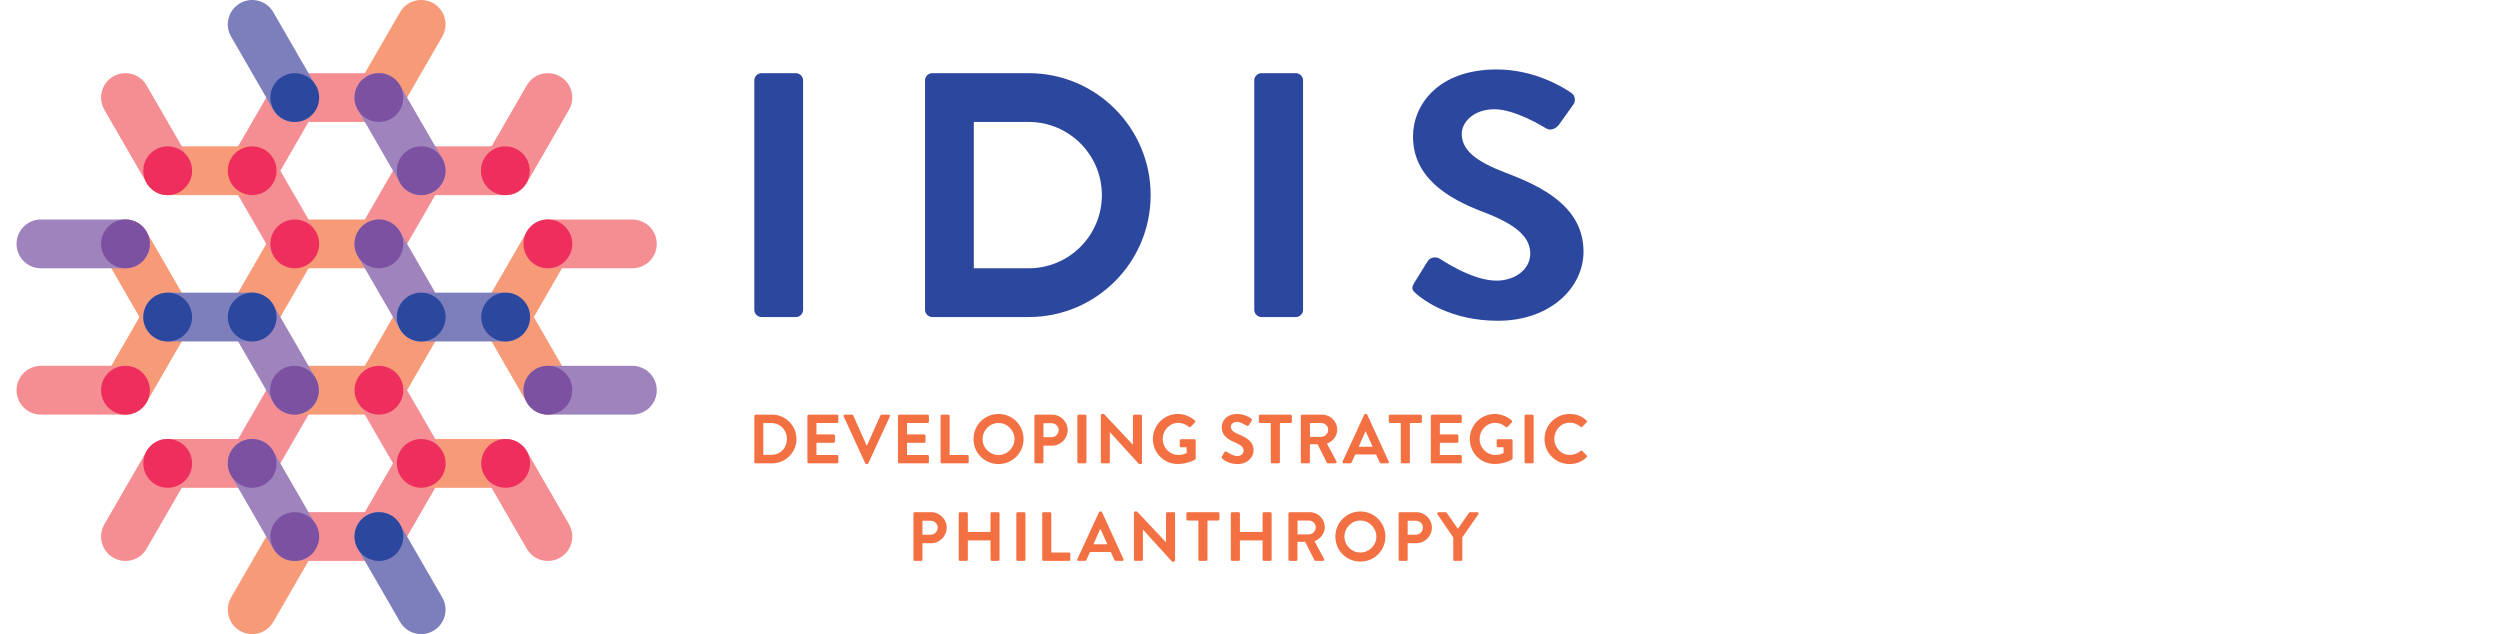 <?xml version="1.0" encoding="utf-8"?>
<!-- Generator: Adobe Illustrator 15.0.0, SVG Export Plug-In . SVG Version: 6.00 Build 0)  -->
<!DOCTYPE svg PUBLIC "-//W3C//DTD SVG 1.1//EN" "http://www.w3.org/Graphics/SVG/1.1/DTD/svg11.dtd">
<svg version="1.1" id="Layer_1" xmlns="http://www.w3.org/2000/svg" xmlns:xlink="http://www.w3.org/1999/xlink" x="0px" y="0px"
	 width="595.279px" height="150.987px" viewBox="0 0 595.279 150.987" enable-background="new 0 0 595.279 150.987"
	 xml:space="preserve">
<g>
	<path fill="#2C479E" d="M179.612,19.108c0-0.886,0.798-1.685,1.684-1.685h8.245c0.886,0,1.684,0.799,1.684,1.685V73.81
		c0,0.886-0.798,1.684-1.684,1.684h-8.245c-0.886,0-1.684-0.798-1.684-1.684V19.108z"/>
	<path fill="#2C479E" d="M298.656,19.108c0-0.886,0.799-1.685,1.685-1.685h8.245c0.886,0,1.684,0.799,1.684,1.685V73.81
		c0,0.886-0.798,1.684-1.684,1.684h-8.245c-0.886,0-1.685-0.798-1.685-1.684V19.108z"/>
	<path fill="#2C479E" d="M336.716,67.404l3.192-5.153c0.709-1.164,2.216-1.164,3.014-0.583c0.444,0.25,7.625,5.154,13.386,5.154
		c4.61,0,8.067-2.827,8.067-6.4c0-4.239-3.812-7.148-11.258-9.974c-8.333-3.157-16.666-8.145-16.666-17.952
		c0-7.398,5.851-15.958,19.946-15.958c9.042,0,15.957,4.321,17.729,5.568c0.887,0.499,1.152,1.911,0.533,2.743l-3.37,4.737
		c-0.709,0.998-2.038,1.663-3.102,0.998c-0.709-0.416-7.446-4.572-12.322-4.572c-5.053,0-7.802,3.159-7.802,5.818
		c0,3.906,3.28,6.566,10.461,9.309c8.599,3.241,18.528,8.062,18.528,18.784c0,8.561-7.891,16.457-20.391,16.457
		c-11.169,0-17.729-4.904-19.503-6.483C336.362,69.149,335.919,68.734,336.716,67.404"/>
	<path fill="#2C479E" d="M244.949,17.423h-23.004c-0.885,0-1.685,0.798-1.685,1.685V73.81c0,0.887,0.8,1.684,1.685,1.684h23.004
		c16.035-0.001,29.034-13,29.034-29.035C273.983,30.423,260.984,17.424,244.949,17.423 M244.949,63.879h-0.002h-13.072V29.038
		h13.074c9.621,0,17.421,7.799,17.421,17.421C262.37,56.08,254.57,63.879,244.949,63.879"/>
	<path fill="#F79A78" d="M73.011,122.729c-2.777-1.604-6.329-0.652-7.933,2.125L55.02,142.276c-1.603,2.777-0.652,6.329,2.126,7.933
		c2.777,1.604,6.33,0.651,7.932-2.126l10.059-17.421C76.74,127.885,75.789,124.333,73.011,122.729"/>
	<path fill="#F79A78" d="M103.188,0.779c-2.778-1.603-6.329-0.652-7.933,2.126l-10.059,17.42c-1.603,2.777-0.651,6.329,2.126,7.933
		c2.777,1.604,6.329,0.651,7.932-2.126l10.059-17.421C106.917,5.934,105.964,2.383,103.188,0.779"/>
	<path fill="#F58E92" d="M73.011,87.888c-2.777-1.604-6.329-0.652-7.933,2.125L55.02,107.434c-1.603,2.777-0.652,6.329,2.126,7.933
		c2.777,1.604,6.33,0.651,7.932-2.125L75.137,95.82C76.74,93.043,75.789,89.491,73.011,87.888"/>
	<path fill="#F58E92" d="M90.225,121.95H70.108c-3.208,0-5.807,2.601-5.807,5.808s2.6,5.807,5.807,5.807h20.117
		c3.206,0,5.807-2.6,5.807-5.807S93.431,121.95,90.225,121.95"/>
	<path fill="#F58E92" d="M103.188,105.307c-2.778-1.604-6.329-0.651-7.933,2.125l-10.059,17.421
		c-1.603,2.778-0.651,6.329,2.126,7.933c2.777,1.604,6.329,0.651,7.932-2.126l10.059-17.42
		C106.917,110.462,105.964,106.91,103.188,105.307"/>
	<path fill="#F58E92" d="M73.011,18.203c-2.777-1.604-6.329-0.652-7.933,2.125L55.02,37.749c-1.603,2.778-0.652,6.33,2.126,7.933
		c2.777,1.604,6.33,0.652,7.932-2.125l10.059-17.422C76.74,23.357,75.789,19.806,73.011,18.203"/>
	<path fill="#F58E92" d="M103.188,35.622c-2.778-1.604-6.329-0.652-7.933,2.125l-10.059,17.42c-1.603,2.778-0.651,6.33,2.126,7.933
		c2.777,1.604,6.329,0.652,7.932-2.125l10.059-17.422C106.917,40.776,105.964,37.225,103.188,35.622"/>
	<path fill="#F58E92" d="M90.225,17.423H70.108c-3.208,0-5.807,2.601-5.807,5.807c0,3.208,2.6,5.808,5.807,5.808h20.117
		c3.206,0,5.807-2.6,5.807-5.808C96.032,20.024,93.431,17.423,90.225,17.423"/>
	<path fill="#F79A78" d="M44.948,72.591L34.89,55.17c-1.603-2.778-5.155-3.729-7.932-2.126c-2.778,1.603-3.729,5.156-2.126,7.932
		L34.89,78.399c1.604,2.776,5.155,3.729,7.933,2.125C45.6,78.921,46.552,75.369,44.948,72.591"/>
	<path fill="#F79A78" d="M42.823,70.463c-2.778-1.603-6.329-0.651-7.933,2.126L24.832,90.011c-1.603,2.777-0.652,6.329,2.126,7.933
		c2.777,1.604,6.329,0.652,7.932-2.125l10.059-17.422C46.552,75.618,45.6,72.068,42.823,70.463"/>
	<path fill="#9F83BC" d="M29.86,52.266H9.744c-3.208,0-5.807,2.6-5.807,5.807s2.599,5.807,5.807,5.807H29.86
		c3.208,0,5.807-2.599,5.807-5.807S33.067,52.266,29.86,52.266"/>
	<path fill="#F79A78" d="M133.363,53.044c-2.777-1.603-6.329-0.652-7.933,2.126l-10.057,17.421c-1.604,2.777-0.652,6.33,2.125,7.934
		c2.777,1.603,6.33,0.65,7.932-2.126l10.059-17.423C137.092,58.199,136.141,54.648,133.363,53.044"/>
	<path fill="#F79A78" d="M135.489,90.011l-10.058-17.421c-1.604-2.777-5.155-3.729-7.932-2.126
		c-2.778,1.604-3.729,5.156-2.126,7.933l10.058,17.422c1.604,2.777,5.155,3.729,7.932,2.125
		C136.141,96.34,137.092,92.788,135.489,90.011"/>
	<path fill="#F58E92" d="M150.577,52.266h-20.116c-3.208,0-5.807,2.6-5.807,5.807s2.599,5.807,5.807,5.807h20.116
		c3.208,0,5.807-2.599,5.807-5.807S153.785,52.266,150.577,52.266"/>
	<path fill="#F58E92" d="M60.048,104.531H39.932c-3.208,0-5.807,2.601-5.807,5.808s2.599,5.807,5.807,5.807h20.116
		c3.208,0,5.807-2.6,5.807-5.807S63.256,104.531,60.048,104.531"/>
	<path fill="#F58E92" d="M42.834,105.309c-2.777-1.604-6.329-0.652-7.933,2.125l-10.057,17.421
		c-1.604,2.777-0.652,6.329,2.125,7.934c2.777,1.603,6.33,0.651,7.932-2.125L44.96,113.24
		C46.563,110.463,45.612,106.911,42.834,105.309"/>
	<path fill="#F79A78" d="M100.285,104.531H120.4c3.208,0,5.807,2.601,5.807,5.808s-2.6,5.807-5.807,5.807h-20.116
		c-3.207,0-5.807-2.6-5.807-5.807S97.078,104.531,100.285,104.531"/>
	<path fill="#F58E92" d="M117.499,105.309c2.777-1.604,6.329-0.652,7.933,2.125l10.058,17.421c1.603,2.777,0.652,6.329-2.126,7.934
		c-2.777,1.603-6.33,0.651-7.932-2.125l-10.059-17.423C113.769,110.463,114.72,106.911,117.499,105.309"/>
	<path fill="#F58E92" d="M100.285,34.844H120.4c3.208,0,5.807,2.6,5.807,5.807s-2.6,5.808-5.807,5.808h-20.116
		c-3.207,0-5.807-2.601-5.807-5.808S97.078,34.844,100.285,34.844"/>
	<path fill="#F58E92" d="M115.373,37.745l10.058-17.42c1.604-2.778,5.156-3.73,7.932-2.125c2.778,1.603,3.729,5.155,2.126,7.932
		l-10.058,17.422c-1.603,2.776-5.155,3.728-7.932,2.125C114.721,44.074,113.77,40.522,115.373,37.745"/>
	<path fill="#F79A78" d="M73.011,53.044c-2.777-1.603-6.329-0.652-7.933,2.126L55.02,72.591c-1.603,2.777-0.652,6.33,2.126,7.934
		c2.777,1.603,6.33,0.65,7.932-2.126l10.059-17.423C76.74,58.199,75.789,54.648,73.011,53.044"/>
	<path fill="#F79A78" d="M90.225,87.107H70.108c-3.208,0-5.807,2.601-5.807,5.808s2.6,5.808,5.807,5.808h20.117
		c3.206,0,5.807-2.601,5.807-5.808S93.431,87.107,90.225,87.107"/>
	<path fill="#9F83BC" d="M75.136,90.011L65.078,72.589c-1.604-2.777-5.155-3.729-7.932-2.126c-2.778,1.604-3.729,5.156-2.126,7.933
		l10.058,17.422c1.603,2.777,5.155,3.729,7.932,2.125C75.788,96.34,76.74,92.788,75.136,90.011"/>
	<path fill="#F79A78" d="M103.188,70.463c-2.778-1.603-6.329-0.651-7.933,2.126L85.196,90.011c-1.603,2.777-0.651,6.329,2.126,7.933
		c2.777,1.604,6.329,0.652,7.932-2.125l10.059-17.422C106.917,75.618,105.964,72.068,103.188,70.463"/>
	<path fill="#F79A78" d="M90.225,52.266H70.108c-3.208,0-5.807,2.6-5.807,5.807s2.6,5.807,5.807,5.807h20.117
		c3.206,0,5.807-2.599,5.807-5.807S93.431,52.266,90.225,52.266"/>
	<path fill="#9F83BC" d="M105.313,72.591L95.255,55.17c-1.604-2.778-5.156-3.729-7.933-2.126c-2.778,1.603-3.73,5.156-2.126,7.932
		l10.059,17.423c1.603,2.776,5.155,3.729,7.932,2.125C105.965,78.921,106.916,75.369,105.313,72.591"/>
	<path fill="#F58E92" d="M29.86,87.107H9.744c-3.208,0-5.807,2.601-5.807,5.808s2.599,5.808,5.807,5.808H29.86
		c3.208,0,5.807-2.601,5.807-5.808S33.067,87.107,29.86,87.107"/>
	<path fill="#7D7FBD" d="M75.136,20.326L65.078,2.906c-1.604-2.778-5.155-3.73-7.932-2.126c-2.778,1.604-3.729,5.156-2.126,7.932
		l10.058,17.422c1.603,2.777,5.155,3.729,7.932,2.126C75.788,26.655,76.74,23.103,75.136,20.326"/>
	<path fill="#7D7FBD" d="M60.048,69.689H39.932c-3.208,0-5.807,2.6-5.807,5.807c0,3.207,2.599,5.808,5.807,5.808h20.116
		c3.208,0,5.807-2.601,5.807-5.808C65.855,72.289,63.256,69.689,60.048,69.689"/>
	<path fill="#7D7FBD" d="M100.285,69.689H120.4c3.208,0,5.807,2.6,5.807,5.807c0,3.207-2.6,5.808-5.807,5.808h-20.116
		c-3.207,0-5.807-2.601-5.807-5.808C94.478,72.289,97.078,69.689,100.285,69.689"/>
	<path fill="#7D7FBD" d="M105.313,142.276l-10.058-17.422c-1.604-2.777-5.156-3.729-7.933-2.125
		c-2.778,1.604-3.73,5.156-2.126,7.933l10.059,17.421c1.603,2.777,5.155,3.729,7.932,2.126
		C105.965,148.605,106.916,145.054,105.313,142.276"/>
	<path fill="#F58E92" d="M75.136,55.168l-10.058-17.42c-1.604-2.778-5.155-3.73-7.932-2.125c-2.778,1.603-3.729,5.155-2.126,7.932
		l10.058,17.422c1.603,2.776,5.155,3.728,7.932,2.125C75.788,61.497,76.74,57.946,75.136,55.168"/>
	<path fill="#F58E92" d="M105.313,107.434L95.255,90.013c-1.604-2.777-5.156-3.729-7.933-2.125c-2.778,1.604-3.73,5.155-2.126,7.933
		l10.059,17.421c1.603,2.776,5.155,3.729,7.932,2.125C105.965,113.763,106.916,110.211,105.313,107.434"/>
	<path fill="#9F83BC" d="M150.577,87.107h-20.116c-3.208,0-5.807,2.601-5.807,5.808s2.599,5.808,5.807,5.808h20.116
		c3.208,0,5.807-2.601,5.807-5.808S153.785,87.107,150.577,87.107"/>
	<path fill="#9F83BC" d="M75.136,124.853l-10.058-17.421c-1.604-2.776-5.155-3.729-7.932-2.125
		c-2.778,1.604-3.729,5.155-2.126,7.933l10.058,17.421c1.603,2.776,5.155,3.729,7.932,2.125
		C75.788,131.182,76.74,127.631,75.136,124.853"/>
	<path fill="#F79A78" d="M60.048,34.844H39.932c-3.208,0-5.807,2.6-5.807,5.807s2.599,5.808,5.807,5.808h20.116
		c3.208,0,5.807-2.601,5.807-5.808S63.256,34.844,60.048,34.844"/>
	<path fill="#F58E92" d="M44.96,37.745l-10.058-17.42c-1.603-2.778-5.155-3.73-7.932-2.125c-2.778,1.603-3.729,5.155-2.126,7.932
		l10.058,17.422c1.604,2.776,5.155,3.728,7.932,2.125C45.612,44.074,46.563,40.522,44.96,37.745"/>
	<path fill="#9F83BC" d="M105.313,37.749L95.255,20.328c-1.604-2.778-5.156-3.729-7.933-2.125c-2.778,1.603-3.73,5.155-2.126,7.932
		l10.059,17.422c1.603,2.776,5.155,3.728,7.932,2.125C105.965,44.078,106.916,40.526,105.313,37.749"/>
	<path fill="#2C479E" d="M75.994,23.235c0,3.208-2.6,5.807-5.808,5.807c-3.207,0-5.807-2.6-5.807-5.807s2.6-5.807,5.807-5.807
		C73.394,17.429,75.994,20.028,75.994,23.235"/>
	<path fill="#2C479E" d="M65.855,75.494c0,3.208-2.6,5.807-5.807,5.807c-3.208,0-5.807-2.6-5.807-5.807s2.599-5.807,5.807-5.807
		C63.255,69.687,65.855,72.286,65.855,75.494"/>
	<path fill="#2C479E" d="M45.739,75.494c0,3.208-2.601,5.807-5.807,5.807c-3.208,0-5.807-2.6-5.807-5.807s2.6-5.807,5.807-5.807
		C43.139,69.687,45.739,72.286,45.739,75.494"/>
	<path fill="#2C479E" d="M106.104,75.494c0,3.208-2.601,5.807-5.807,5.807c-3.208,0-5.807-2.6-5.807-5.807s2.6-5.807,5.807-5.807
		C103.503,69.687,106.104,72.286,106.104,75.494"/>
	<path fill="#2C479E" d="M126.208,75.494c0,3.208-2.601,5.807-5.807,5.807c-3.208,0-5.807-2.6-5.807-5.807s2.6-5.807,5.807-5.807
		C123.607,69.687,126.208,72.286,126.208,75.494"/>
	<path fill="#2C479E" d="M96.032,127.762c0,3.208-2.6,5.807-5.807,5.807s-5.807-2.599-5.807-5.807c0-3.207,2.6-5.808,5.807-5.808
		S96.032,124.555,96.032,127.762"/>
	<path fill="#EE2E5D" d="M75.994,58.073c0,3.208-2.6,5.807-5.808,5.807c-3.207,0-5.807-2.599-5.807-5.807s2.6-5.807,5.807-5.807
		C73.394,52.266,75.994,54.865,75.994,58.073"/>
	<path fill="#EE2E5D" d="M96.032,92.915c0,3.208-2.6,5.808-5.807,5.808s-5.807-2.6-5.807-5.808c0-3.207,2.6-5.807,5.807-5.807
		S96.032,89.708,96.032,92.915"/>
	<path fill="#EE2E5D" d="M126.13,40.651c0,3.208-2.6,5.807-5.807,5.807s-5.807-2.6-5.807-5.807s2.6-5.807,5.807-5.807
		S126.13,37.444,126.13,40.651"/>
	<path fill="#EE2E5D" d="M136.268,58.073c0,3.208-2.601,5.807-5.807,5.807c-3.208,0-5.807-2.599-5.807-5.807s2.6-5.807,5.807-5.807
		C133.667,52.266,136.268,54.865,136.268,58.073"/>
	<path fill="#EE2E5D" d="M106.104,110.336c0,3.209-2.601,5.808-5.807,5.808c-3.208,0-5.807-2.599-5.807-5.808
		c0-3.207,2.6-5.807,5.807-5.807C103.503,104.529,106.104,107.129,106.104,110.336"/>
	<path fill="#EE2E5D" d="M126.208,110.336c0,3.209-2.601,5.808-5.807,5.808c-3.208,0-5.807-2.599-5.807-5.808
		c0-3.207,2.6-5.807,5.807-5.807C123.607,104.529,126.208,107.129,126.208,110.336"/>
	<path fill="#7C51A1" d="M136.268,92.915c0,3.208-2.601,5.808-5.807,5.808c-3.208,0-5.807-2.6-5.807-5.808
		c0-3.207,2.6-5.807,5.807-5.807C133.667,87.108,136.268,89.708,136.268,92.915"/>
	<path fill="#7C51A1" d="M75.994,127.762c0,3.208-2.6,5.807-5.808,5.807c-3.207,0-5.807-2.599-5.807-5.807
		c0-3.207,2.6-5.808,5.807-5.808C73.394,121.954,75.994,124.555,75.994,127.762"/>
	<path fill="#7C51A1" d="M65.855,110.336c0,3.209-2.6,5.808-5.807,5.808c-3.208,0-5.807-2.599-5.807-5.808
		c0-3.207,2.599-5.807,5.807-5.807C63.255,104.529,65.855,107.129,65.855,110.336"/>
	<path fill="#EE2E5D" d="M45.739,110.336c0,3.209-2.601,5.808-5.807,5.808c-3.208,0-5.807-2.599-5.807-5.808
		c0-3.207,2.6-5.807,5.807-5.807C43.139,104.529,45.739,107.129,45.739,110.336"/>
	<path fill="#EE2E5D" d="M35.679,92.915c0,3.208-2.601,5.808-5.807,5.808c-3.208,0-5.807-2.6-5.807-5.808
		c0-3.207,2.6-5.807,5.807-5.807C33.079,87.108,35.679,89.708,35.679,92.915"/>
	<path fill="#7C51A1" d="M35.679,58.073c0,3.208-2.601,5.807-5.807,5.807c-3.208,0-5.807-2.599-5.807-5.807s2.6-5.807,5.807-5.807
		C33.079,52.266,35.679,54.865,35.679,58.073"/>
	<path fill="#EE2E5D" d="M65.855,40.651c0,3.208-2.6,5.807-5.807,5.807c-3.208,0-5.807-2.6-5.807-5.807s2.599-5.807,5.807-5.807
		C63.255,34.844,65.855,37.444,65.855,40.651"/>
	<path fill="#EE2E5D" d="M45.739,40.651c0,3.208-2.601,5.807-5.807,5.807c-3.208,0-5.807-2.6-5.807-5.807s2.6-5.807,5.807-5.807
		C43.139,34.844,45.739,37.444,45.739,40.651"/>
	<path fill="#7C51A1" d="M96.032,23.235c0,3.208-2.601,5.807-5.807,5.807c-3.208,0-5.807-2.6-5.807-5.807s2.6-5.807,5.807-5.807
		C93.431,17.429,96.032,20.028,96.032,23.235"/>
	<path fill="#7C51A1" d="M106.092,40.651c0,3.208-2.6,5.807-5.807,5.807c-3.208,0-5.807-2.6-5.807-5.807s2.599-5.807,5.807-5.807
		C103.492,34.844,106.092,37.444,106.092,40.651"/>
	<path fill="#7C51A1" d="M96.032,58.073c0,3.208-2.601,5.807-5.807,5.807c-3.208,0-5.807-2.599-5.807-5.807s2.6-5.807,5.807-5.807
		C93.431,52.266,96.032,54.865,96.032,58.073"/>
	<path fill="#7C51A1" d="M75.916,92.915c0,3.208-2.601,5.808-5.807,5.808c-3.208,0-5.807-2.6-5.807-5.808
		c0-3.207,2.6-5.807,5.807-5.807C73.315,87.108,75.916,89.708,75.916,92.915"/>
	<path fill="#F37043" d="M217.497,122.27c0-0.165,0.133-0.314,0.314-0.314h3.894c2.039,0,3.712,1.657,3.712,3.663
		c0,2.054-1.673,3.728-3.695,3.728h-2.071v3.893c0,0.167-0.149,0.315-0.314,0.315h-1.524c-0.182,0-0.314-0.148-0.314-0.315V122.27z
		 M221.573,127.323c0.928,0,1.706-0.745,1.706-1.723c0-0.911-0.778-1.607-1.706-1.607h-1.923v3.33H221.573z"/>
	<path fill="#F37043" d="M228.283,122.27c0-0.164,0.148-0.314,0.313-0.314h1.541c0.182,0,0.315,0.15,0.315,0.314v4.392h5.4v-4.392
		c0-0.164,0.134-0.314,0.315-0.314h1.523c0.167,0,0.316,0.15,0.316,0.314v10.969c0,0.167-0.149,0.315-0.316,0.315h-1.523
		c-0.182,0-0.315-0.148-0.315-0.315v-4.571h-5.4v4.571c0,0.167-0.134,0.315-0.315,0.315h-1.541c-0.165,0-0.313-0.148-0.313-0.315
		V122.27z"/>
	<path fill="#F37043" d="M242.002,122.27c0-0.164,0.149-0.314,0.314-0.314h1.54c0.167,0,0.315,0.15,0.315,0.314v10.969
		c0,0.167-0.148,0.315-0.315,0.315h-1.54c-0.165,0-0.314-0.148-0.314-0.315V122.27z"/>
	<path fill="#F37043" d="M248.166,122.27c0-0.164,0.131-0.314,0.313-0.314h1.525c0.165,0,0.314,0.15,0.314,0.314v9.296h4.226
		c0.182,0,0.313,0.149,0.313,0.315v1.357c0,0.167-0.132,0.315-0.313,0.315h-6.065c-0.183,0-0.313-0.148-0.313-0.315V122.27z"/>
	<path fill="#F37043" d="M256.532,133.123l5.152-11.15c0.05-0.1,0.134-0.183,0.282-0.183h0.165c0.167,0,0.232,0.083,0.282,0.183
		l5.104,11.15c0.1,0.215-0.033,0.431-0.281,0.431h-1.442c-0.249,0-0.364-0.099-0.48-0.331l-0.812-1.79h-4.954l-0.812,1.79
		c-0.065,0.165-0.215,0.331-0.48,0.331h-1.44C256.564,133.554,256.433,133.338,256.532,133.123 M263.69,129.594l-1.657-3.646h-0.049
		l-1.625,3.646H263.69z"/>
	<path fill="#F37043" d="M270.003,122.088c0-0.164,0.149-0.298,0.314-0.298h0.415l6.893,7.323h0.017v-6.844
		c0-0.164,0.132-0.314,0.315-0.314h1.523c0.166,0,0.315,0.15,0.315,0.314v11.152c0,0.165-0.149,0.298-0.315,0.298h-0.398
		l-6.925-7.605h-0.017v7.124c0,0.167-0.133,0.315-0.315,0.315h-1.508c-0.165,0-0.314-0.148-0.314-0.315V122.088z"/>
	<path fill="#F37043" d="M285.346,123.943h-2.534c-0.183,0-0.315-0.149-0.315-0.314v-1.359c0-0.165,0.133-0.314,0.315-0.314h7.24
		c0.183,0,0.314,0.149,0.314,0.314v1.359c0,0.165-0.132,0.314-0.314,0.314h-2.535v9.296c0,0.166-0.149,0.314-0.315,0.314h-1.541
		c-0.164,0-0.314-0.148-0.314-0.314V123.943z"/>
	<path fill="#F37043" d="M293.067,122.27c0-0.164,0.148-0.314,0.313-0.314h1.541c0.183,0,0.315,0.15,0.315,0.314v4.392h5.401v-4.392
		c0-0.164,0.133-0.314,0.315-0.314h1.523c0.166,0,0.316,0.15,0.316,0.314v10.969c0,0.167-0.15,0.315-0.316,0.315h-1.523
		c-0.183,0-0.315-0.148-0.315-0.315v-4.571h-5.401v4.571c0,0.167-0.133,0.315-0.315,0.315h-1.541c-0.165,0-0.313-0.148-0.313-0.315
		V122.27z"/>
	<path fill="#F37043" d="M306.786,122.27c0-0.165,0.132-0.314,0.314-0.314h4.738c1.988,0,3.612,1.591,3.612,3.563
		c0,1.524-1.01,2.768-2.453,3.346l2.271,4.209c0.117,0.215,0,0.48-0.281,0.48h-1.74c-0.148,0-0.231-0.083-0.265-0.148l-2.204-4.392
		h-1.839v4.225c0,0.167-0.148,0.315-0.314,0.315h-1.524c-0.183,0-0.314-0.148-0.314-0.315V122.27z M311.657,127.241
		c0.878,0,1.64-0.763,1.64-1.69c0-0.878-0.762-1.607-1.64-1.607h-2.701v3.298H311.657z"/>
	<path fill="#F37043" d="M323.919,121.79c3.313,0,5.964,2.668,5.964,5.981s-2.65,5.948-5.964,5.948
		c-3.315,0-5.948-2.635-5.948-5.948S320.604,121.79,323.919,121.79 M323.919,131.565c2.087,0,3.811-1.705,3.811-3.794
		s-1.724-3.828-3.811-3.828c-2.088,0-3.795,1.739-3.795,3.828S321.831,131.565,323.919,131.565"/>
	<path fill="#F37043" d="M333.031,122.27c0-0.165,0.133-0.314,0.314-0.314h3.893c2.04,0,3.713,1.657,3.713,3.663
		c0,2.054-1.673,3.728-3.695,3.728h-2.072v3.893c0,0.167-0.148,0.315-0.313,0.315h-1.524c-0.182,0-0.314-0.148-0.314-0.315V122.27z
		 M337.107,127.323c0.928,0,1.706-0.745,1.706-1.723c0-0.911-0.778-1.607-1.706-1.607h-1.924v3.33H337.107z"/>
	<path fill="#F37043" d="M346.037,127.97l-3.777-5.533c-0.132-0.217,0-0.481,0.266-0.481h1.689c0.133,0,0.216,0.083,0.265,0.149
		l2.652,3.811l2.65-3.811c0.05-0.066,0.133-0.149,0.265-0.149h1.707c0.266,0,0.397,0.265,0.266,0.481l-3.827,5.517v5.285
		c0,0.167-0.15,0.315-0.315,0.315h-1.524c-0.183,0-0.315-0.148-0.315-0.315V127.97z"/>
	<path fill="#F37043" d="M179.612,99.048c0-0.166,0.132-0.315,0.298-0.315h3.926c3.198,0,5.816,2.602,5.816,5.783
		c0,3.214-2.618,5.815-5.816,5.815h-3.926c-0.166,0-0.298-0.148-0.298-0.314V99.048z M183.639,108.31
		c2.153,0,3.728-1.624,3.728-3.794c0-2.154-1.575-3.778-3.728-3.778h-1.889v7.572H183.639z"/>
	<path fill="#F37043" d="M192.255,99.048c0-0.166,0.131-0.315,0.313-0.315h6.744c0.183,0,0.315,0.149,0.315,0.315v1.358
		c0,0.166-0.132,0.314-0.315,0.314h-4.904v2.718h4.093c0.165,0,0.314,0.149,0.314,0.314v1.375c0,0.183-0.149,0.315-0.314,0.315
		h-4.093v2.899h4.904c0.183,0,0.315,0.149,0.315,0.314v1.359c0,0.166-0.132,0.314-0.315,0.314h-6.744
		c-0.182,0-0.313-0.148-0.313-0.314V99.048z"/>
	<path fill="#F37043" d="M200.903,99.164c-0.1-0.216,0.033-0.432,0.281-0.432h1.69c0.149,0,0.249,0.1,0.282,0.182l3.182,7.125h0.116
		l3.182-7.125c0.033-0.082,0.131-0.182,0.282-0.182h1.69c0.248,0,0.38,0.216,0.28,0.432l-5.137,11.15
		c-0.049,0.1-0.131,0.183-0.281,0.183h-0.165c-0.149,0-0.232-0.083-0.283-0.183L200.903,99.164z"/>
	<path fill="#F37043" d="M213.812,99.048c0-0.166,0.131-0.315,0.313-0.315h6.744c0.183,0,0.315,0.149,0.315,0.315v1.358
		c0,0.166-0.133,0.314-0.315,0.314h-4.904v2.718h4.094c0.164,0,0.314,0.149,0.314,0.314v1.375c0,0.183-0.15,0.315-0.314,0.315
		h-4.094v2.899h4.904c0.183,0,0.315,0.149,0.315,0.314v1.359c0,0.166-0.133,0.314-0.315,0.314h-6.744
		c-0.182,0-0.313-0.148-0.313-0.314V99.048z"/>
	<path fill="#F37043" d="M223.968,99.048c0-0.166,0.132-0.315,0.314-0.315h1.525c0.164,0,0.314,0.149,0.314,0.315v9.295h4.225
		c0.183,0,0.314,0.149,0.314,0.314v1.359c0,0.166-0.132,0.314-0.314,0.314h-6.064c-0.183,0-0.314-0.148-0.314-0.314V99.048z"/>
	<path fill="#F37043" d="M237.754,98.567c3.313,0,5.964,2.667,5.964,5.98c0,3.314-2.65,5.949-5.964,5.949
		c-3.315,0-5.948-2.635-5.948-5.949C231.806,101.234,234.438,98.567,237.754,98.567 M237.754,108.343
		c2.087,0,3.811-1.706,3.811-3.795c0-2.087-1.724-3.827-3.811-3.827c-2.088,0-3.795,1.74-3.795,3.827
		C233.959,106.637,235.666,108.343,237.754,108.343"/>
	<path fill="#F37043" d="M246.303,99.048c0-0.166,0.132-0.315,0.314-0.315h3.893c2.039,0,3.713,1.656,3.713,3.663
		c0,2.054-1.674,3.728-3.695,3.728h-2.072v3.894c0,0.166-0.148,0.314-0.313,0.314h-1.524c-0.183,0-0.314-0.148-0.314-0.314V99.048z
		 M250.379,104.101c0.928,0,1.705-0.745,1.705-1.723c0-0.911-0.777-1.607-1.705-1.607h-1.924v3.33H250.379z"/>
	<path fill="#F37043" d="M256.525,99.048c0-0.166,0.148-0.315,0.313-0.315h1.541c0.167,0,0.315,0.149,0.315,0.315v10.969
		c0,0.166-0.148,0.314-0.315,0.314h-1.541c-0.165,0-0.313-0.148-0.313-0.314V99.048z"/>
	<path fill="#F37043" d="M262.126,98.865c0-0.165,0.148-0.298,0.313-0.298h0.415l6.893,7.323h0.017v-6.843
		c0-0.166,0.133-0.315,0.315-0.315h1.523c0.166,0,0.315,0.149,0.315,0.315v11.15c0,0.166-0.149,0.299-0.315,0.299h-0.397
		l-6.926-7.605h-0.017v7.125c0,0.166-0.133,0.314-0.314,0.314h-1.509c-0.165,0-0.313-0.148-0.313-0.314V98.865z"/>
	<path fill="#F37043" d="M280.467,98.567c1.492,0,2.916,0.579,4.043,1.541c0.133,0.132,0.149,0.33,0.017,0.464l-1.027,1.076
		c-0.132,0.133-0.281,0.133-0.43,0c-0.714-0.63-1.592-0.96-2.503-0.96c-2.071,0-3.712,1.772-3.712,3.844
		c0,2.055,1.641,3.794,3.729,3.794c0.928,0,1.641-0.282,1.972-0.414v-1.409h-1.325c-0.183,0-0.315-0.132-0.315-0.298v-1.309
		c0-0.183,0.133-0.314,0.315-0.314h3.18c0.167,0,0.3,0.148,0.3,0.314v4.241c0,0.133-0.066,0.216-0.133,0.265
		c0,0-1.707,1.078-4.109,1.078c-3.297,0-5.947-2.617-5.947-5.933C274.52,101.234,277.17,98.567,280.467,98.567"/>
	<path fill="#F37043" d="M290.955,108.708l0.597-1.028c0.132-0.232,0.413-0.232,0.562-0.116c0.083,0.05,1.426,1.028,2.503,1.028
		c0.861,0,1.508-0.563,1.508-1.276c0-0.845-0.713-1.425-2.105-1.988c-1.557-0.629-3.115-1.624-3.115-3.578
		c0-1.475,1.095-3.181,3.729-3.181c1.689,0,2.981,0.86,3.313,1.108c0.166,0.1,0.215,0.382,0.1,0.547l-0.63,0.945
		c-0.134,0.198-0.381,0.33-0.58,0.198c-0.132-0.083-1.392-0.911-2.304-0.911c-0.943,0-1.457,0.629-1.457,1.159
		c0,0.779,0.611,1.31,1.955,1.856c1.607,0.646,3.462,1.606,3.462,3.744c0,1.707-1.474,3.281-3.812,3.281
		c-2.086,0-3.312-0.979-3.644-1.293C290.889,109.057,290.807,108.973,290.955,108.708"/>
	<path fill="#F37043" d="M302.586,100.721h-2.534c-0.183,0-0.315-0.148-0.315-0.314v-1.358c0-0.166,0.133-0.315,0.315-0.315h7.24
		c0.183,0,0.314,0.149,0.314,0.315v1.358c0,0.166-0.132,0.314-0.314,0.314h-2.535v9.296c0,0.166-0.149,0.314-0.315,0.314H302.9
		c-0.164,0-0.314-0.148-0.314-0.314V100.721z"/>
	<path fill="#F37043" d="M309.745,99.049c0-0.167,0.132-0.316,0.314-0.316h4.738c1.988,0,3.611,1.591,3.611,3.562
		c0,1.524-1.01,2.769-2.452,3.348l2.271,4.208c0.116,0.216,0,0.48-0.281,0.48h-1.74c-0.148,0-0.231-0.083-0.265-0.148l-2.204-4.392
		h-1.839v4.226c0,0.166-0.148,0.314-0.314,0.314h-1.524c-0.183,0-0.314-0.148-0.314-0.314V99.049z M314.615,104.019
		c0.879,0,1.641-0.763,1.641-1.69c0-0.879-0.762-1.607-1.641-1.607h-2.7v3.298H314.615z"/>
	<path fill="#F37043" d="M319.686,109.9l5.152-11.151c0.05-0.1,0.134-0.182,0.282-0.182h0.165c0.167,0,0.232,0.082,0.283,0.182
		l5.103,11.151c0.1,0.216-0.033,0.431-0.281,0.431h-1.442c-0.249,0-0.364-0.099-0.479-0.331l-0.812-1.79h-4.954l-0.812,1.79
		c-0.065,0.166-0.215,0.331-0.48,0.331h-1.44C319.719,110.331,319.586,110.116,319.686,109.9 M326.844,106.371l-1.657-3.646h-0.049
		l-1.624,3.646H326.844z"/>
	<path fill="#F37043" d="M333.537,100.721h-2.535c-0.182,0-0.314-0.148-0.314-0.314v-1.358c0-0.166,0.133-0.315,0.314-0.315h7.241
		c0.183,0,0.314,0.149,0.314,0.315v1.358c0,0.166-0.132,0.314-0.314,0.314h-2.535v9.296c0,0.166-0.149,0.314-0.315,0.314h-1.541
		c-0.164,0-0.314-0.148-0.314-0.314V100.721z"/>
	<path fill="#F37043" d="M340.695,99.048c0-0.166,0.131-0.315,0.313-0.315h6.744c0.183,0,0.315,0.149,0.315,0.315v1.358
		c0,0.166-0.133,0.314-0.315,0.314h-4.904v2.718h4.093c0.165,0,0.314,0.149,0.314,0.314v1.375c0,0.183-0.149,0.315-0.314,0.315
		h-4.093v2.899h4.904c0.183,0,0.315,0.149,0.315,0.314v1.359c0,0.166-0.133,0.314-0.315,0.314h-6.744
		c-0.183,0-0.313-0.148-0.313-0.314V99.048z"/>
	<path fill="#F37043" d="M355.923,98.567c1.49,0,2.915,0.579,4.042,1.541c0.133,0.132,0.149,0.33,0.016,0.464l-1.027,1.076
		c-0.131,0.133-0.28,0.133-0.43,0c-0.713-0.63-1.591-0.96-2.503-0.96c-2.07,0-3.711,1.772-3.711,3.844
		c0,2.055,1.641,3.794,3.729,3.794c0.928,0,1.641-0.282,1.972-0.414v-1.409h-1.326c-0.182,0-0.314-0.132-0.314-0.298v-1.309
		c0-0.183,0.133-0.314,0.314-0.314h3.181c0.167,0,0.299,0.148,0.299,0.314v4.241c0,0.133-0.065,0.216-0.132,0.265
		c0,0-1.708,1.078-4.108,1.078c-3.298,0-5.948-2.617-5.948-5.933C349.975,101.234,352.625,98.567,355.923,98.567"/>
	<path fill="#F37043" d="M363.014,99.048c0-0.166,0.149-0.315,0.314-0.315h1.54c0.167,0,0.315,0.149,0.315,0.315v10.969
		c0,0.166-0.148,0.314-0.315,0.314h-1.54c-0.165,0-0.314-0.148-0.314-0.314V99.048z"/>
	<path fill="#F37043" d="M373.751,98.567c1.672,0,2.882,0.53,4.01,1.541c0.148,0.132,0.148,0.33,0.016,0.464l-1.011,1.043
		c-0.115,0.134-0.282,0.134-0.414,0c-0.695-0.612-1.625-0.977-2.551-0.977c-2.122,0-3.696,1.772-3.696,3.859
		c0,2.071,1.592,3.828,3.712,3.828c0.995,0,1.84-0.381,2.535-0.944c0.132-0.116,0.314-0.1,0.414,0l1.027,1.061
		c0.133,0.115,0.1,0.331-0.017,0.447c-1.126,1.093-2.551,1.607-4.025,1.607c-3.314,0-5.982-2.634-5.982-5.949
		C367.769,101.234,370.437,98.567,373.751,98.567"/>
</g>
</svg>
